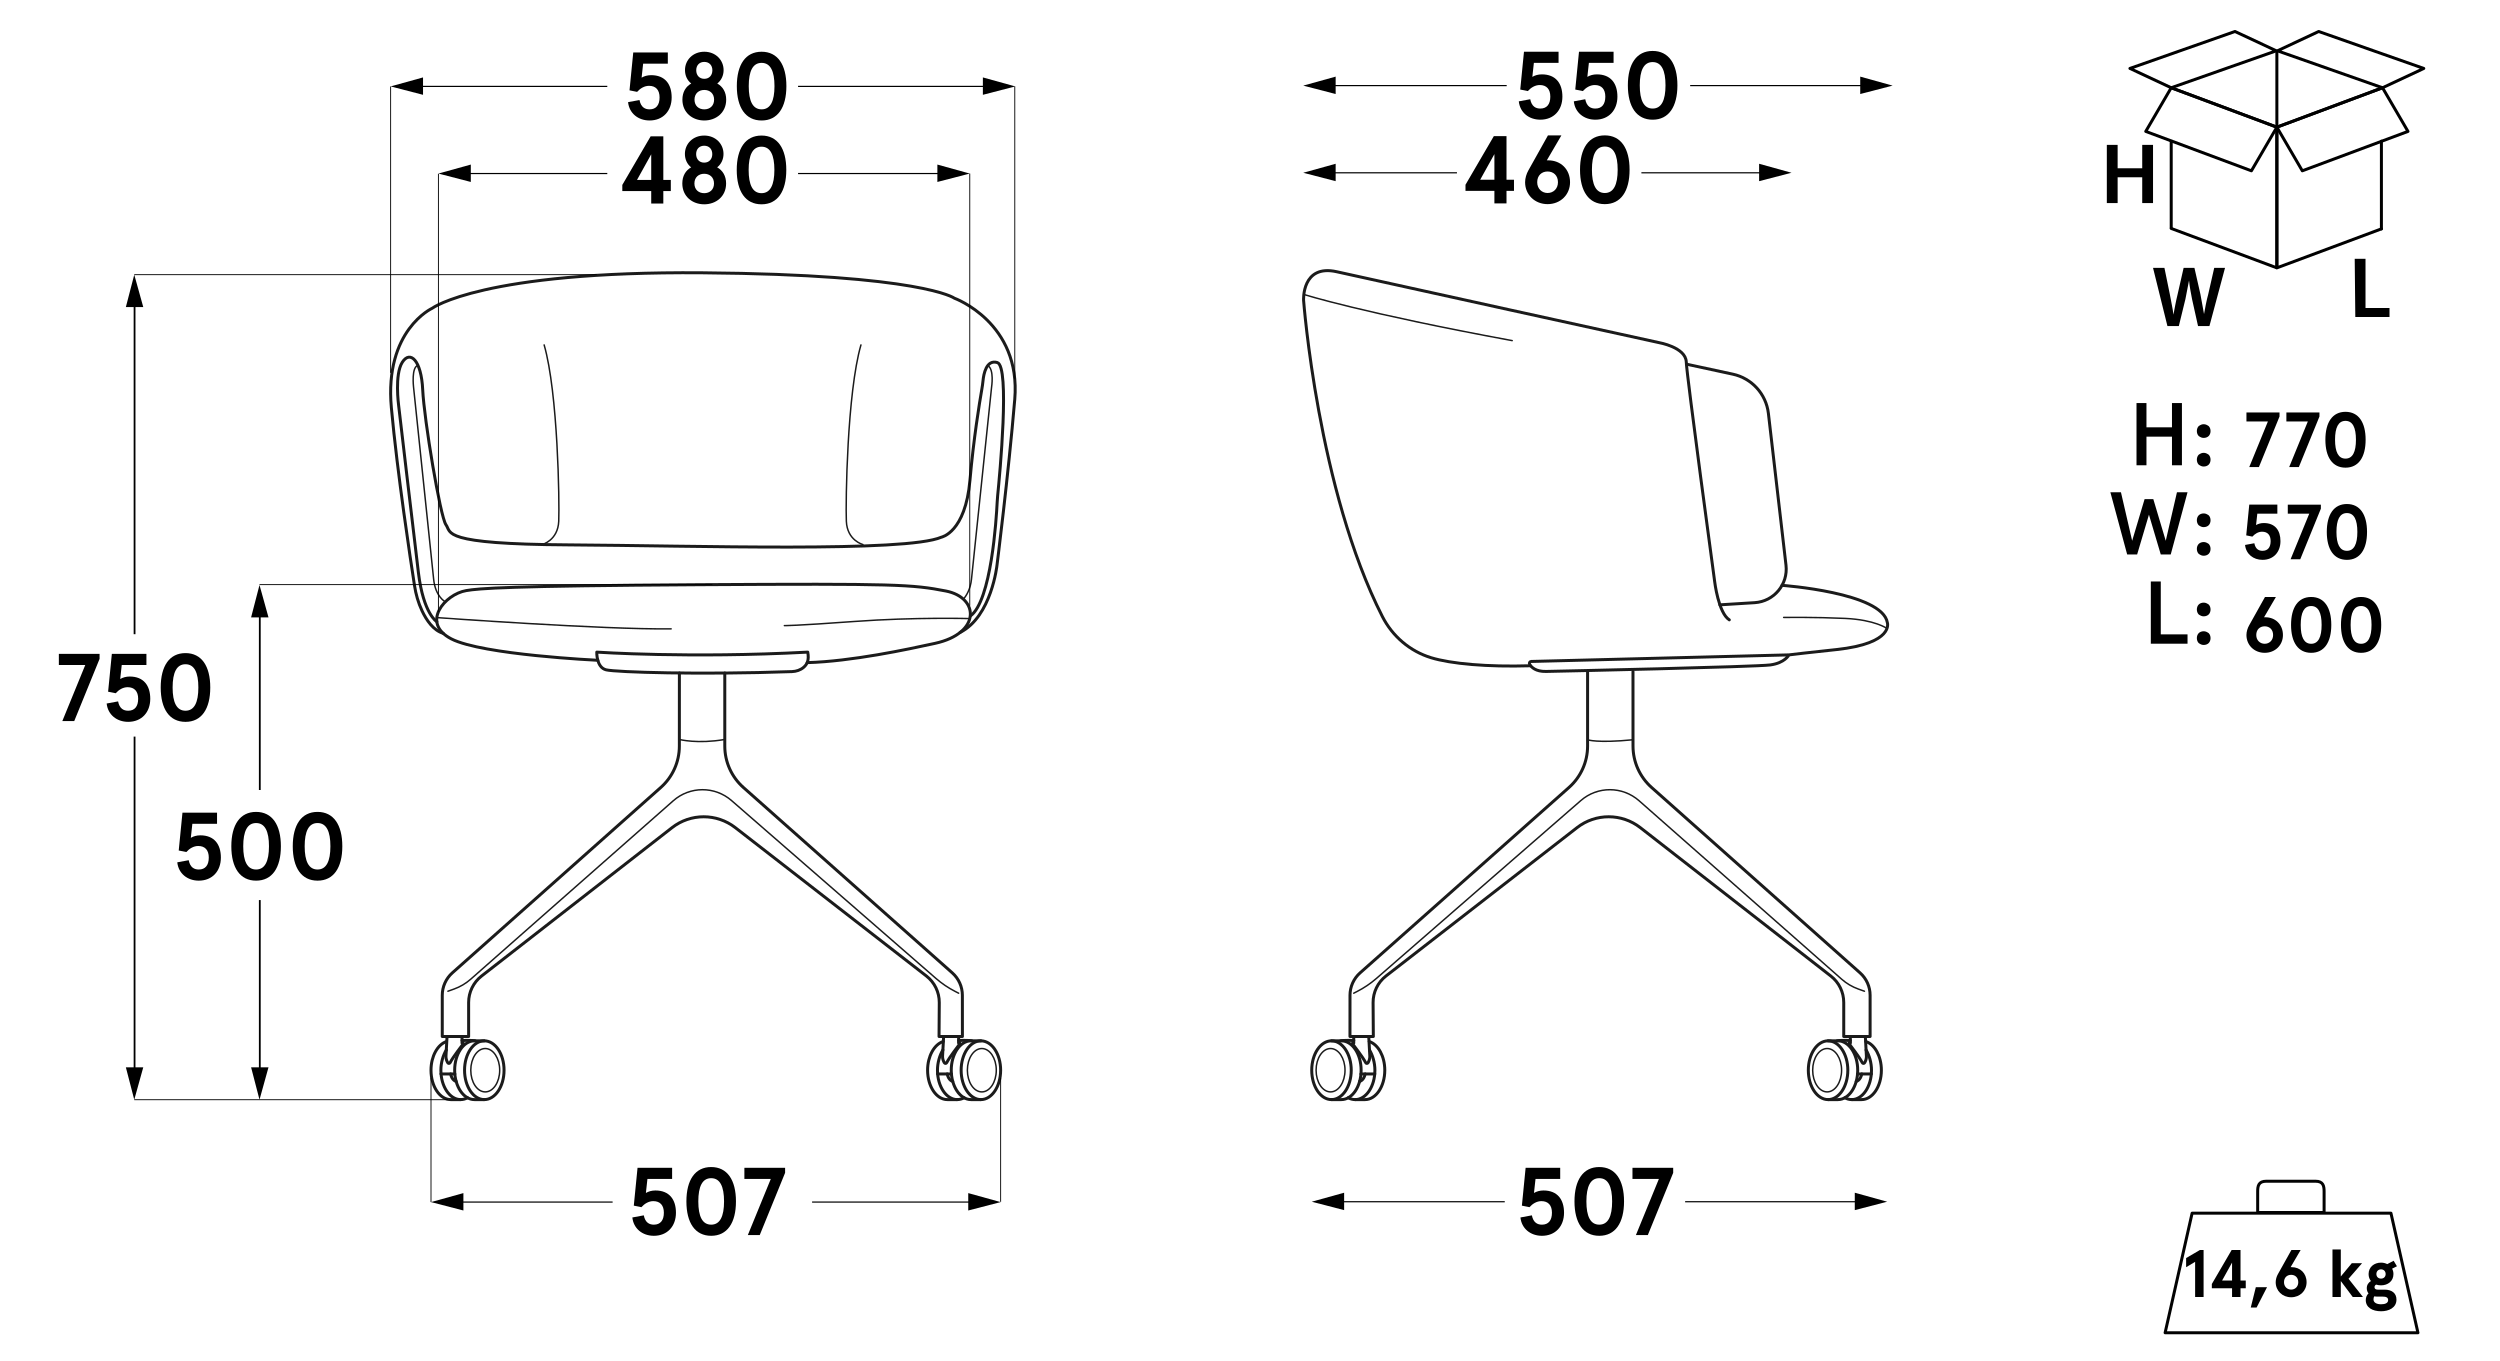 <?xml version="1.0" encoding="UTF-8"?>
<svg id="Warstwa_1" xmlns="http://www.w3.org/2000/svg" version="1.1" viewBox="0 0 416.689 226.772">
  <!-- Generator: Adobe Illustrator 29.4.0, SVG Export Plug-In . SVG Version: 2.1.0 Build 152)  -->
  <g>
    <polygon points="403.013 222.138 360.871 222.138 365.371 202.21 398.513 202.21 403.013 222.138" style="fill: none; stroke: #020202; stroke-linecap: round; stroke-linejoin: round; stroke-width: .5px;"/>
    <path d="M385.085,202.097h-8.786v-3.5c0-.929.143-1.714,1.429-1.714h8.214c1.286,0,1.429.786,1.429,1.714v3.5h-2.286Z" style="fill: none; stroke: #020202; stroke-linecap: round; stroke-linejoin: round; stroke-width: .5px;"/>
  </g>
  <g>
    <g style="isolation: isolate;">
      <path d="M352.957,24.248v3.8h4.1v-3.9h1.8v9.7h-1.8v-4.3h-4.1v4.3h-1.8v-9.7h1.8v.1Z"/>
    </g>
    <g style="isolation: isolate;">
      <path d="M361.257,54.345l-2.4-9.7h1.9l.9,4.4c.2,1.2.5,2.4.6,3.4h0c.2-1,.4-2.2.7-3.4l1-4.4h1.8l1,4.4c.2,1.1.4,2.2.6,3.3h0c.2-1.1.4-2.2.7-3.3l1-4.4h1.8l-2.6,9.7h-1.9l-1-4.5c-.2-1.1-.4-2-.5-3.1h0c-.2,1-.4,2-.6,3.1l-1.1,4.5h-1.9Z"/>
    </g>
    <g style="isolation: isolate;">
      <path d="M392.473,43.131h1.8v8.2h4v1.5h-5.7l-.1-9.7h0Z"/>
    </g>
    <polyline points="396.922 38.147 379.498 44.645 379.498 21.196 397.109 14.628" style="fill: none; stroke: #000; stroke-linecap: round; stroke-linejoin: round; stroke-width: .5px;"/>
    <polygon points="397.109 14.628 379.498 21.196 383.74 28.47 401.352 21.903 397.109 14.628" style="fill: none; stroke: #000; stroke-linecap: round; stroke-linejoin: round; stroke-width: .5px;"/>
    <polygon points="361.887 14.628 379.498 21.196 375.256 28.47 357.644 21.903 361.887 14.628" style="fill: none; stroke: #000; stroke-linecap: round; stroke-linejoin: round; stroke-width: .5px;"/>
    <polyline points="361.887 38.077 379.498 44.645 379.498 21.196 361.887 14.628" style="fill: none; stroke: #000; stroke-linecap: round; stroke-linejoin: bevel; stroke-width: .5px;"/>
    <polygon points="379.398 8.467 372.52 5.247 355.007 11.406 361.885 14.626 379.398 8.467" style="fill: none; stroke: #000; stroke-linecap: round; stroke-linejoin: round; stroke-width: .5px;"/>
    <polygon points="403.984 11.408 397.106 14.628 379.593 8.469 386.471 5.248 403.984 11.408" style="fill: none; stroke: #000; stroke-linecap: round; stroke-linejoin: round; stroke-width: .5px;"/>
    <line x1="379.498" y1="21.196" x2="379.498" y2="8.483" style="fill: none; stroke: #000; stroke-miterlimit: 10; stroke-width: .5px;"/>
    <line x1="361.887" y1="38.077" x2="361.887" y2="23.532" style="fill: none; stroke: #000; stroke-miterlimit: 10; stroke-width: .5px;"/>
    <line x1="396.922" y1="38.147" x2="396.922" y2="23.532" style="fill: none; stroke: #000; stroke-linecap: round; stroke-miterlimit: 10; stroke-width: .5px;"/>
  </g>
  <g>
    <g style="isolation: isolate;">
      <path d="M356.104,67.18h1.659v4.044h4.252v-4.044h1.659v10.37h-1.659v-4.77h-4.252v4.77h-1.659v-10.37Z"/>
      <path d="M367.303,70.706c.311,0,.518.104.83.311.207.207.311.518.311.83s-.104.622-.311.83c-.207.207-.518.311-.83.311s-.518-.104-.83-.311c-.207-.207-.311-.518-.311-.83s.104-.622.311-.83c.311-.207.518-.311.83-.311ZM367.303,75.476c.311,0,.518.104.83.311.207.207.311.518.311.83s-.104.622-.311.83c-.207.207-.518.311-.83.311s-.518-.104-.83-.311c-.207-.207-.311-.518-.311-.83s.104-.622.311-.83c.311-.207.518-.311.83-.311Z"/>
    </g>
    <g style="isolation: isolate;">
      <path d="M364.607,82.05l-2.8,10.37h-1.659l-1.97-6.637-1.97,6.637h-1.659l-2.8-10.37h1.763l1.867,8.088,2.074-6.948h1.452l2.074,6.948,1.867-8.088s1.763,0,1.763-0Z"/>
      <path d="M367.303,85.576c.311,0,.518.104.83.311.207.207.311.518.311.83s-.104.622-.311.83c-.207.207-.518.311-.83.311s-.518-.104-.83-.311c-.207-.207-.311-.518-.311-.83s.104-.622.311-.83.518-.311.83-.311ZM367.303,90.346c.311,0,.518.104.83.311.207.207.311.518.311.83s-.104.622-.311.83c-.207.207-.518.311-.83.311s-.518-.104-.83-.311c-.207-.207-.311-.518-.311-.83s.104-.622.311-.83.518-.311.83-.311Z"/>
    </g>
    <g style="isolation: isolate;">
      <path d="M360.148,96.92v8.814h4.459v1.555h-6.118v-10.37h1.659Z"/>
      <path d="M367.303,100.445c.311,0,.518.104.83.311.207.207.311.518.311.83s-.104.622-.311.83c-.207.207-.518.311-.83.311s-.518-.104-.83-.311c-.207-.207-.311-.518-.311-.83s.104-.622.311-.83.518-.311.83-.311ZM367.303,105.216c.311,0,.518.104.83.311.207.207.311.518.311.83s-.104.622-.311.83c-.207.207-.518.311-.83.311s-.518-.104-.83-.311c-.207-.207-.311-.518-.311-.83s.104-.622.311-.83.518-.311.83-.311Z"/>
    </g>
  </g>
  <g>
    <polygon points="22.578 177.896 22.578 122.777 22.278 122.777 22.278 177.896 20.978 177.896 22.378 183.296 23.878 177.896 22.578 177.896"/>
    <polygon points="23.878 51.181 22.378 45.781 20.978 51.181 22.278 51.181 22.278 105.711 22.578 105.711 22.578 51.181 23.878 51.181"/>
  </g>
  <g>
    <polygon points="43.452 177.896 43.452 150.019 43.152 150.019 43.152 177.896 41.852 177.896 43.252 183.296 44.752 177.896 43.452 177.896"/>
    <polygon points="44.752 102.903 43.252 97.503 41.852 102.903 43.152 102.903 43.152 131.67 43.452 131.67 43.452 102.903 44.752 102.903"/>
  </g>
  <g>
    <polygon points="102.109 200.26 77.237 200.26 77.237 198.86 71.837 200.36 77.237 201.76 77.237 200.46 102.109 200.46 102.109 200.26"/>
    <polygon points="166.783 200.36 161.383 198.86 161.383 200.26 135.355 200.26 135.355 200.46 161.383 200.46 161.383 201.76 166.783 200.36"/>
  </g>
  <g>
    <polygon points="250.806 200.197 224.034 200.197 224.034 198.797 218.634 200.297 224.034 201.697 224.034 200.397 250.806 200.397 250.806 200.197"/>
    <polygon points="314.547 200.297 309.147 198.797 309.147 200.197 280.871 200.197 280.871 200.397 309.147 200.397 309.147 201.697 314.547 200.297"/>
  </g>
  <g>
    <polygon points="101.221 28.828 78.472 28.828 78.472 27.428 73.072 28.928 78.472 30.328 78.472 29.028 101.221 29.028 101.221 28.828"/>
    <polygon points="161.637 28.928 156.237 27.428 156.237 28.828 133.017 28.828 133.017 29.028 156.237 29.028 156.237 30.328 161.637 28.928"/>
  </g>
  <g>
    <polygon points="101.221 14.303 70.509 14.303 70.509 12.903 65.109 14.403 70.509 15.803 70.509 14.503 101.221 14.503 101.221 14.303"/>
    <polygon points="169.221 14.403 163.821 12.903 163.821 14.303 133.017 14.303 133.017 14.503 163.821 14.503 163.821 15.803 169.221 14.403"/>
  </g>
  <g>
    <polygon points="242.839 28.696 222.62 28.696 222.62 27.296 217.219 28.796 222.62 30.196 222.62 28.896 242.839 28.896 242.839 28.696"/>
    <polygon points="298.602 28.796 293.202 27.296 293.202 28.696 273.581 28.696 273.581 28.896 293.202 28.896 293.202 30.196 298.602 28.796"/>
  </g>
  <g>
    <polygon points="251.129 14.171 222.62 14.171 222.62 12.771 217.219 14.271 222.62 15.671 222.62 14.371 251.129 14.371 251.129 14.171"/>
    <polygon points="315.455 14.271 310.055 12.771 310.055 14.171 281.71 14.171 281.71 14.371 310.055 14.371 310.055 15.671 315.455 14.271"/>
  </g>
  <g>
    <path d="M31.453,143.375c.24,1.232.944,1.553,1.681,1.553,1.088,0,1.665-.721,1.665-1.985,0-1.248-.624-1.937-1.76-1.937-.752,0-1.457.416-1.985,1.009l-1.265-.257.624-6.306h5.763v1.856h-4.114l-.256,2.337c.433-.256.977-.416,1.585-.416,2.337,0,3.425,1.521,3.425,3.713,0,2.257-1.44,3.842-3.682,3.842-1.905,0-3.393-1.2-3.585-3.057,0,0,1.905-.353,1.905-.353Z"/>
    <path d="M46.816,141.054c0,3.586-1.457,5.73-4.13,5.73s-4.13-2.145-4.13-5.73c0-3.585,1.457-5.73,4.13-5.73s4.13,2.146,4.13,5.73ZM40.541,141.054c0,2.497.672,3.874,2.145,3.874s2.145-1.377,2.145-3.874-.672-3.873-2.145-3.873-2.145,1.376-2.145,3.873Z"/>
    <path d="M57.056,141.054c0,3.586-1.457,5.73-4.13,5.73s-4.13-2.145-4.13-5.73c0-3.585,1.457-5.73,4.13-5.73s4.13,2.146,4.13,5.73ZM50.781,141.054c0,2.497.672,3.874,2.145,3.874s2.145-1.377,2.145-3.874-.672-3.873-2.145-3.873-2.145,1.376-2.145,3.873Z"/>
  </g>
  <g>
    <path d="M16.597,109.816l-4.226,10.372h-1.985l3.826-9.348h-4.402v-1.857h6.787v.833Z"/>
    <path d="M19.683,116.907c.24,1.232.944,1.553,1.681,1.553,1.088,0,1.665-.721,1.665-1.985,0-1.249-.624-1.937-1.76-1.937-.752,0-1.457.417-1.985,1.008l-1.265-.256.624-6.307h5.763v1.857h-4.114l-.256,2.337c.433-.256.977-.416,1.585-.416,2.337,0,3.425,1.521,3.425,3.713,0,2.256-1.44,3.841-3.682,3.841-1.905,0-3.393-1.2-3.585-3.057l1.905-.352Z"/>
    <path d="M35.046,114.586c0,3.585-1.457,5.73-4.13,5.73s-4.13-2.145-4.13-5.73,1.457-5.73,4.13-5.73,4.13,2.145,4.13,5.73ZM28.771,114.586c0,2.497.672,3.874,2.145,3.874s2.145-1.377,2.145-3.874c0-2.497-.672-3.874-2.145-3.874s-2.145,1.376-2.145,3.874Z"/>
  </g>
  <g>
    <path d="M108.542,31.845h-4.818v-1.024l4.722-8.099h2.113v7.267h1.249v1.856h-1.249v2.081h-2.017v-2.081ZM108.542,29.989v-4.274l-2.369,4.274h2.369Z"/>
    <path d="M120.591,25.651c0,.913-.384,1.713-1.057,2.241.913.512,1.489,1.425,1.489,2.689,0,2.177-1.697,3.473-3.649,3.473s-3.649-1.296-3.649-3.473c0-1.265.56-2.177,1.473-2.689-.672-.528-1.041-1.328-1.041-2.241,0-1.665,1.312-3.057,3.217-3.057s3.217,1.393,3.217,3.057ZM115.741,30.581c0,1.041.72,1.617,1.633,1.617s1.633-.576,1.633-1.617-.72-1.617-1.633-1.617-1.633.576-1.633,1.617ZM116.029,25.683c0,.848.528,1.424,1.345,1.424s1.345-.576,1.345-1.424c0-.833-.528-1.393-1.345-1.393s-1.345.56-1.345,1.393Z"/>
    <path d="M131.056,28.324c0,3.585-1.457,5.73-4.13,5.73s-4.13-2.145-4.13-5.73,1.457-5.73,4.13-5.73,4.13,2.145,4.13,5.73ZM124.781,28.324c0,2.497.672,3.874,2.145,3.874s2.145-1.377,2.145-3.874c0-2.497-.672-3.874-2.145-3.874s-2.145,1.376-2.145,3.874Z"/>
  </g>
  <g>
    <path d="M106.589,16.674c.24,1.232.944,1.553,1.681,1.553,1.088,0,1.665-.721,1.665-1.985,0-1.249-.625-1.937-1.761-1.937-.752,0-1.457.417-1.985,1.008l-1.265-.256.624-6.307h5.763v1.857h-4.114l-.256,2.337c.432-.256.977-.416,1.585-.416,2.337,0,3.425,1.521,3.425,3.713,0,2.257-1.44,3.841-3.682,3.841-1.905,0-3.393-1.2-3.585-3.057l1.905-.352Z"/>
    <path d="M120.607,11.68c0,.913-.384,1.713-1.056,2.241.912.512,1.488,1.425,1.488,2.689,0,2.177-1.697,3.473-3.649,3.473s-3.649-1.296-3.649-3.473c0-1.265.56-2.177,1.473-2.689-.672-.528-1.041-1.328-1.041-2.241,0-1.665,1.312-3.057,3.217-3.057s3.217,1.393,3.217,3.057ZM115.757,16.61c0,1.041.721,1.617,1.633,1.617.913,0,1.633-.576,1.633-1.617s-.72-1.617-1.633-1.617c-.912,0-1.633.576-1.633,1.617ZM116.045,11.712c0,.848.528,1.424,1.345,1.424s1.345-.576,1.345-1.424c0-.833-.528-1.393-1.345-1.393s-1.345.56-1.345,1.393Z"/>
    <path d="M131.071,14.353c0,3.585-1.457,5.73-4.13,5.73s-4.13-2.145-4.13-5.73,1.457-5.73,4.13-5.73,4.13,2.145,4.13,5.73ZM124.797,14.353c0,2.497.672,3.874,2.145,3.874s2.145-1.377,2.145-3.874c0-2.497-.672-3.874-2.145-3.874s-2.145,1.376-2.145,3.874Z"/>
  </g>
  <g>
    <path d="M255.053,16.542c.24,1.232.944,1.553,1.681,1.553,1.088,0,1.665-.721,1.665-1.985,0-1.249-.625-1.937-1.761-1.937-.752,0-1.457.417-1.985,1.008l-1.265-.256.624-6.307h5.763v1.857h-4.114l-.256,2.337c.432-.256.977-.416,1.585-.416,2.337,0,3.425,1.521,3.425,3.713,0,2.257-1.44,3.841-3.682,3.841-1.905,0-3.393-1.2-3.585-3.057l1.905-.352Z"/>
    <path d="M264.221,16.542c.24,1.232.944,1.553,1.681,1.553,1.088,0,1.665-.721,1.665-1.985,0-1.249-.624-1.937-1.76-1.937-.752,0-1.457.417-1.985,1.008l-1.265-.256.624-6.307h5.763v1.857h-4.114l-.256,2.337c.433-.256.977-.416,1.585-.416,2.337,0,3.425,1.521,3.425,3.713,0,2.257-1.44,3.841-3.682,3.841-1.905,0-3.393-1.2-3.585-3.057l1.905-.352Z"/>
    <path d="M279.584,14.221c0,3.585-1.457,5.73-4.13,5.73s-4.13-2.145-4.13-5.73,1.457-5.73,4.13-5.73,4.13,2.145,4.13,5.73ZM273.309,14.221c0,2.497.672,3.874,2.145,3.874s2.145-1.377,2.145-3.874c0-2.497-.672-3.874-2.145-3.874s-2.145,1.376-2.145,3.874Z"/>
  </g>
  <g>
    <path d="M249.08,31.816h-4.818v-1.024l4.722-8.099h2.113v7.267h1.248v1.856h-1.248v2.081h-2.017v-2.081ZM249.08,29.959v-4.274l-2.369,4.274h2.369Z"/>
    <path d="M258.071,26.726c2.049,0,3.617,1.473,3.617,3.649,0,2.081-1.601,3.649-3.745,3.649-2.113,0-3.746-1.553-3.746-3.649,0-.672.225-1.409.545-1.969l3.265-5.842h2.241l-2.433,4.162h.256ZM256.215,30.375c0,1.088.784,1.793,1.729,1.793.96,0,1.729-.705,1.729-1.793,0-1.152-.769-1.792-1.729-1.792-.961,0-1.729.64-1.729,1.792Z"/>
    <path d="M271.611,28.295c0,3.585-1.457,5.73-4.13,5.73s-4.13-2.145-4.13-5.73,1.457-5.73,4.13-5.73,4.13,2.145,4.13,5.73ZM265.336,28.295c0,2.497.672,3.874,2.145,3.874s2.145-1.377,2.145-3.874c0-2.497-.672-3.874-2.145-3.874s-2.145,1.376-2.145,3.874Z"/>
  </g>
  <g>
    <path d="M367.284,208.346v7.836h-1.41v-5.866l-1.5.896v-1.523l2.295-1.343h.615Z"/>
    <path d="M372.029,214.726h-3.37v-.716l3.302-5.664h1.478v5.082h.873v1.298h-.873v1.455h-1.41v-1.455h-0ZM372.029,213.428v-2.989l-1.657,2.989h1.657Z"/>
    <path d="M375.989,214.547h1.869l-1.735,3.381h-.974l.84-3.381Z"/>
    <path d="M390.155,208.256v4.5l1.836-2.216h1.713l-2.261,2.597,2.407,3.045h-1.702l-1.992-2.664v2.664h-1.389v-7.926h1.389Z"/>
    <path d="M396.858,210.45c.38,0,.727.089,1.041.247l1.063-.56.548.918-.806.403c.145.257.224.56.224.895,0,1.187-.929,1.881-2.071,1.881-.291,0-.571-.045-.818-.123-.167.1-.268.246-.268.426,0,.268.191.414.526.414h1.154c1.186,0,1.981.571,1.981,1.657,0,1.388-1.31,1.948-2.564,1.948-1.444,0-2.552-.627-2.552-1.858,0-.459.168-.851.459-1.119-.179-.213-.291-.515-.291-.874,0-.537.28-.94.694-1.186-.246-.303-.391-.694-.391-1.164,0-1.175.929-1.903,2.071-1.903v-0ZM396.377,216.115c-.235,0-.448-.012-.65-.045-.089.135-.123.303-.123.515,0,.538.538.806,1.265.806.66,0,1.175-.19,1.175-.694,0-.47-.38-.582-.906-.582h-.762ZM396.858,213.114c.448,0,.772-.303.772-.762,0-.47-.324-.783-.772-.783s-.772.313-.772.783c0,.459.324.762.772.762Z"/>
  </g>
  <g>
    <g>
      <g>
        <g>
          <ellipse cx="80.877" cy="178.379" rx="2.41" ry="3.615" style="fill: none; stroke: #1b1b1b; stroke-linecap: round; stroke-linejoin: round; stroke-width: .25px;"/>
          <ellipse cx="80.721" cy="178.379" rx="3.292" ry="4.898" style="fill: none; stroke: #1b1b1b; stroke-linecap: round; stroke-linejoin: round; stroke-width: .5px;"/>
          <path d="M80.721,183.277h-1.647c-1.818,0-3.292-2.193-3.292-4.898s1.474-4.898,3.292-4.898h1.647" style="fill: none; stroke: #1b1b1b; stroke-linecap: round; stroke-linejoin: round; stroke-width: .5px;"/>
          <path d="M77.925,182.97c-.358.198-.745.306-1.149.306-1.818,0-3.292-2.193-3.292-4.898,0-1.257.376-2.502.899-3.37" style="fill: none; stroke: #1b1b1b; stroke-linecap: round; stroke-linejoin: round; stroke-width: .5px;"/>
          <path d="M76.776,183.277h-1.647c-1.818,0-3.292-2.193-3.292-4.898,0-2.341,1.114-4.298,2.589-4.783" style="fill: none; stroke: #1b1b1b; stroke-linecap: round; stroke-linejoin: round; stroke-width: .5px;"/>
          <path d="M77.012,173.411s1.961-.03,2.197.069" style="fill: none; stroke: #1b1b1b; stroke-linecap: round; stroke-linejoin: round; stroke-width: .5px;"/>
          <path d="M77.07,173.707s.275.062.09.342c-.164.249-1.621,2.069-2.142,3.079-.08.155-.299.156-.388.006-.152-.257-.318-.644-.299-1.092.034-.814.174-3.177.174-3.177" style="fill: none; stroke: #1b1b1b; stroke-linecap: round; stroke-linejoin: round; stroke-width: .5px;"/>
          <line x1="77.012" y1="173.864" x2="77.012" y2="172.865" style="fill: none; stroke: #1b1b1b; stroke-linecap: round; stroke-linejoin: round; stroke-width: .5px;"/>
        </g>
        <line x1="73.51" y1="179.003" x2="75.808" y2="179.003" style="fill: none; stroke: #1b1b1b; stroke-linecap: round; stroke-linejoin: round; stroke-width: .5px;"/>
        <path d="M76.027,180.239s-.695-.126-.92-1.236" style="fill: none; stroke: #1b1b1b; stroke-linecap: round; stroke-linejoin: round; stroke-width: .5px;"/>
      </g>
      <g>
        <g>
          <ellipse cx="163.647" cy="178.379" rx="2.41" ry="3.615" style="fill: none; stroke: #1b1b1b; stroke-linecap: round; stroke-linejoin: round; stroke-width: .25px;"/>
          <ellipse cx="163.49" cy="178.379" rx="3.292" ry="4.898" style="fill: none; stroke: #1b1b1b; stroke-linecap: round; stroke-linejoin: round; stroke-width: .5px;"/>
          <path d="M163.49,183.277h-1.647c-1.818,0-3.292-2.193-3.292-4.898s1.474-4.898,3.292-4.898h1.647" style="fill: none; stroke: #1b1b1b; stroke-linecap: round; stroke-linejoin: round; stroke-width: .5px;"/>
          <path d="M160.694,182.97c-.358.198-.745.306-1.149.306-1.818,0-3.292-2.193-3.292-4.898,0-1.257.376-2.502.899-3.37" style="fill: none; stroke: #1b1b1b; stroke-linecap: round; stroke-linejoin: round; stroke-width: .5px;"/>
          <path d="M159.546,183.277h-1.647c-1.818,0-3.292-2.193-3.292-4.898,0-2.341,1.114-4.298,2.589-4.783" style="fill: none; stroke: #1b1b1b; stroke-linecap: round; stroke-linejoin: round; stroke-width: .5px;"/>
          <path d="M159.781,173.411s1.961-.03,2.197.069" style="fill: none; stroke: #1b1b1b; stroke-linecap: round; stroke-linejoin: round; stroke-width: .5px;"/>
          <path d="M159.839,173.707s.275.062.09.342c-.164.249-1.621,2.069-2.142,3.079-.08.155-.299.156-.388.006-.152-.257-.318-.644-.299-1.092.034-.814.174-3.177.174-3.177" style="fill: none; stroke: #1b1b1b; stroke-linecap: round; stroke-linejoin: round; stroke-width: .5px;"/>
          <line x1="159.781" y1="173.864" x2="159.781" y2="172.865" style="fill: none; stroke: #1b1b1b; stroke-linecap: round; stroke-linejoin: round; stroke-width: .5px;"/>
        </g>
        <line x1="156.28" y1="179.003" x2="158.577" y2="179.003" style="fill: none; stroke: #1b1b1b; stroke-linecap: round; stroke-linejoin: round; stroke-width: .5px;"/>
        <path d="M158.797,180.239s-.695-.126-.92-1.236" style="fill: none; stroke: #1b1b1b; stroke-linecap: round; stroke-linejoin: round; stroke-width: .5px;"/>
      </g>
      <path d="M113.238,112.173l-.005,12.189c-.001,2.632-1.127,5.139-3.094,6.888l-34.745,30.901c-1.068.95-1.679,2.311-1.679,3.741v6.864h4.395v-5.668c0-1.721.794-3.346,2.152-4.404l31.754-24.735c3.096-2.412,7.434-2.415,10.534-.008l31.847,24.728c1.373,1.066,2.171,2.711,2.159,4.449l-.04,5.638h3.894l-.005-6.863c-.001-1.43-.614-2.791-1.683-3.74l-34.816-30.9c-1.972-1.751-3.101-4.262-3.101-6.899v-12.171" style="fill: none; stroke: #1b1b1b; stroke-linecap: round; stroke-linejoin: round; stroke-width: .5px;"/>
      <path d="M159.781,165.542l-.57-.292c-1.157-.592-2.238-1.323-3.218-2.176l-34.061-29.639c-2.788-2.426-6.94-2.413-9.713.03l-33.766,29.746c-.812.715-1.752,1.27-2.771,1.636l-1.023.367" style="fill: none; stroke: #1b1b1b; stroke-linecap: round; stroke-linejoin: round; stroke-width: .25px;"/>
    </g>
    <path d="M134.631,108.693c-19.684,1.052-35.161,0-35.161,0,0,0-.099,2.563,1.577,2.957,1.65.388,15.583.84,30.959.289.714-.026,1.422-.257,1.959-.728.572-.502.913-1.172.666-2.519h-0Z" style="fill: none; stroke: #1b1b1b; stroke-linecap: round; stroke-linejoin: round; stroke-width: .5px;"/>
    <path d="M99.639,110.053s-19.228-.901-24.404-3.562-1.068-7.459,2.476-8.054c2.137-.358,6.544-.786,39.077-.983s35.293-.033,40.862,1.052c5.57,1.084,5.886,7.041-1.799,8.725-4.576,1.002-13.925,3.007-21.312,3.214" style="fill: none; stroke: #1b1b1b; stroke-linecap: round; stroke-linejoin: round; stroke-width: .5px;"/>
    <path d="M72.809,102.937s27.86,2.026,39.05,1.878" style="fill: none; stroke: #1b1b1b; stroke-linecap: round; stroke-linejoin: round; stroke-width: .25px;"/>
    <path d="M161.637,103.102s-9.113-.258-19.218.481c-10.105.739-11.682.69-11.682.69" style="fill: none; stroke: #1b1b1b; stroke-linecap: round; stroke-linejoin: round; stroke-width: .25px;"/>
    <path d="M160.036,105.407c5.245-2.661,6.142-11.239,6.142-11.239,0,0,1.873-14.787,2.957-27.603s-10.055-16.858-10.055-16.858c0,0-5.323-3.943-42.017-4.239s-45.032,5.915-45.032,5.915c0,0-7.985,3.648-6.802,16.562,1.001,10.933,3.204,25.445,3.856,29.641.226,1.455.627,2.878,1.253,4.211.739,1.576,1.889,3.273,3.532,3.763" style="fill: none; stroke: #1b1b1b; stroke-linecap: round; stroke-linejoin: round; stroke-width: .5px;"/>
    <path d="M72.809,103.623s-2.232-1.272-3.07-8.173c-.838-6.901-3.303-27.924-3.303-27.924,0,0-.69-5.102.616-7.147s3.171-.353,3.401,4.576,2.925,21.195,3.878,22.51-.986,3.22,20.341,3.352c21.327.131,56.324,1.282,62.239-1.282,0,0,3.993-.764,4.757-9.489.604-6.894,1.592-12.942,1.98-15.176.081-.468.15-.935.196-1.408.104-1.09.544-3.576,2.383-3.034,2.122.625.398,18.798.056,22.202-.036.357-.062.714-.079,1.073-.141,2.858-.989,16.479-4.466,18.968" style="fill: none; stroke: #1b1b1b; stroke-linecap: round; stroke-linejoin: round; stroke-width: .5px;"/>
    <path d="M74.23,100.309s-1.657-.818-1.953-3.775-3.352-32.039-3.352-32.039c0,0-.38-3.302.739-3.598" style="fill: none; stroke: #1b1b1b; stroke-miterlimit: 10; stroke-width: .25px;"/>
    <path d="M160.573,99.867c.486-.55,1.185-1.677,1.349-3.316.296-2.957,3.352-32.039,3.352-32.039,0,0,.465-2.934-.631-3.59" style="fill: none; stroke: #1b1b1b; stroke-linecap: round; stroke-linejoin: round; stroke-width: .25px;"/>
    <path d="M90.366,90.76s2.63-.667,2.762-3.887-.131-21.425-2.432-29.378" style="fill: none; stroke: #1b1b1b; stroke-linecap: round; stroke-linejoin: round; stroke-width: .25px;"/>
    <path d="M143.828,90.76s-2.63-.667-2.762-3.887.131-21.425,2.432-29.378" style="fill: none; stroke: #1b1b1b; stroke-linecap: round; stroke-linejoin: round; stroke-width: .25px;"/>
    <path d="M113.233,123.25s3.012.789,7.571,0" style="fill: none; stroke: #1b1b1b; stroke-linecap: round; stroke-linejoin: round; stroke-width: .25px;"/>
  </g>
  <g>
    <g>
      <g>
        <g>
          <ellipse cx="304.539" cy="178.379" rx="2.41" ry="3.615" style="fill: none; stroke: #1b1b1b; stroke-linecap: round; stroke-linejoin: round; stroke-width: .25px;"/>
          <ellipse cx="304.696" cy="178.379" rx="3.292" ry="4.898" style="fill: none; stroke: #1b1b1b; stroke-linecap: round; stroke-linejoin: round; stroke-width: .5px;"/>
          <path d="M304.696,183.277h1.647c1.818,0,3.292-2.193,3.292-4.898s-1.474-4.898-3.292-4.898h-1.647" style="fill: none; stroke: #1b1b1b; stroke-linecap: round; stroke-linejoin: round; stroke-width: .5px;"/>
          <path d="M307.492,182.97c.358.198.745.306,1.149.306,1.818,0,3.292-2.193,3.292-4.898,0-1.257-.376-2.502-.899-3.37" style="fill: none; stroke: #1b1b1b; stroke-linecap: round; stroke-linejoin: round; stroke-width: .5px;"/>
          <path d="M308.64,183.277h1.647c1.818,0,3.292-2.193,3.292-4.898,0-2.341-1.114-4.298-2.589-4.783" style="fill: none; stroke: #1b1b1b; stroke-linecap: round; stroke-linejoin: round; stroke-width: .5px;"/>
          <path d="M308.405,173.411s-1.961-.03-2.197.069" style="fill: none; stroke: #1b1b1b; stroke-linecap: round; stroke-linejoin: round; stroke-width: .5px;"/>
          <path d="M308.347,173.707s-.275.062-.09.342c.164.249,1.621,2.069,2.142,3.079.08.155.299.156.388.006.152-.257.318-.644.299-1.092-.034-.814-.174-3.177-.174-3.177" style="fill: none; stroke: #1b1b1b; stroke-linecap: round; stroke-linejoin: round; stroke-width: .5px;"/>
          <line x1="308.405" y1="173.864" x2="308.405" y2="172.865" style="fill: none; stroke: #1b1b1b; stroke-linecap: round; stroke-linejoin: round; stroke-width: .5px;"/>
        </g>
        <line x1="311.906" y1="179.003" x2="309.609" y2="179.003" style="fill: none; stroke: #1b1b1b; stroke-linecap: round; stroke-linejoin: round; stroke-width: .5px;"/>
        <path d="M309.389,180.239s.695-.126.92-1.236" style="fill: none; stroke: #1b1b1b; stroke-linecap: round; stroke-linejoin: round; stroke-width: .5px;"/>
      </g>
      <g>
        <g>
          <ellipse cx="221.77" cy="178.379" rx="2.41" ry="3.615" style="fill: none; stroke: #1b1b1b; stroke-linecap: round; stroke-linejoin: round; stroke-width: .25px;"/>
          <ellipse cx="221.926" cy="178.379" rx="3.292" ry="4.898" style="fill: none; stroke: #1b1b1b; stroke-linecap: round; stroke-linejoin: round; stroke-width: .5px;"/>
          <path d="M221.926,183.277h1.647c1.818,0,3.292-2.193,3.292-4.898s-1.474-4.898-3.292-4.898h-1.647" style="fill: none; stroke: #1b1b1b; stroke-linecap: round; stroke-linejoin: round; stroke-width: .5px;"/>
          <path d="M224.722,182.97c.358.198.745.306,1.149.306,1.818,0,3.292-2.193,3.292-4.898,0-1.257-.376-2.502-.899-3.37" style="fill: none; stroke: #1b1b1b; stroke-linecap: round; stroke-linejoin: round; stroke-width: .5px;"/>
          <path d="M225.871,183.277h1.647c1.818,0,3.292-2.193,3.292-4.898,0-2.341-1.114-4.298-2.589-4.783" style="fill: none; stroke: #1b1b1b; stroke-linecap: round; stroke-linejoin: round; stroke-width: .5px;"/>
          <path d="M225.635,173.411s-1.961-.03-2.197.069" style="fill: none; stroke: #1b1b1b; stroke-linecap: round; stroke-linejoin: round; stroke-width: .5px;"/>
          <path d="M225.577,173.707s-.275.062-.09.342c.164.249,1.621,2.069,2.142,3.079.08.155.299.156.388.006.152-.257.318-.644.299-1.092-.034-.814-.174-3.177-.174-3.177" style="fill: none; stroke: #1b1b1b; stroke-linecap: round; stroke-linejoin: round; stroke-width: .5px;"/>
          <line x1="225.635" y1="173.864" x2="225.635" y2="172.865" style="fill: none; stroke: #1b1b1b; stroke-linecap: round; stroke-linejoin: round; stroke-width: .5px;"/>
        </g>
        <line x1="229.137" y1="179.003" x2="226.839" y2="179.003" style="fill: none; stroke: #1b1b1b; stroke-linecap: round; stroke-linejoin: round; stroke-width: .5px;"/>
        <path d="M226.62,180.239s.695-.126.92-1.236" style="fill: none; stroke: #1b1b1b; stroke-linecap: round; stroke-linejoin: round; stroke-width: .5px;"/>
      </g>
      <path d="M272.178,111.913l.005,12.448c.001,2.632,1.127,5.139,3.094,6.888l34.745,30.901c1.068.95,1.679,2.311,1.679,3.741v6.864h-4.395v-5.668c0-1.721-.794-3.346-2.152-4.404l-31.754-24.735c-3.096-2.412-7.434-2.415-10.534-.008l-31.847,24.728c-1.373,1.066-2.171,2.711-2.159,4.449l.04,5.638h-3.894l.005-6.863c.001-1.43.614-2.791,1.683-3.74l34.816-30.9c1.972-1.751,3.101-4.262,3.101-6.899v-12.44" style="fill: none; stroke: #1b1b1b; stroke-linecap: round; stroke-linejoin: round; stroke-width: .5px;"/>
      <path d="M225.635,165.542l.57-.292c1.157-.592,2.238-1.323,3.218-2.176l34.061-29.639c2.788-2.426,6.94-2.413,9.713.03l33.766,29.746c.812.715,1.752,1.27,2.771,1.636l1.023.367" style="fill: none; stroke: #1b1b1b; stroke-linecap: round; stroke-linejoin: round; stroke-width: .25px;"/>
    </g>
    <path d="M255.047,110.966c-7.124.223-13.231-.333-16.528-1.344-3.516-1.078-6.438-3.575-8.106-6.852-10.757-21.137-13.136-52.701-13.136-52.701,0,0-.345-6.104,5.545-4.773s53.67,11.805,53.67,11.805c0,0,4.469.764,4.568,3.229s4.732,36.599,4.732,36.599c0,0,.616,5.225,2.44,6.383" style="fill: none; stroke: #1b1b1b; stroke-linecap: round; stroke-linejoin: round; stroke-width: .5px;"/>
    <path d="M281.087,60.697l7.725,1.666c3.176.685,5.563,3.316,5.937,6.543l2.933,25.304c.37,3.191-2.013,6.04-5.22,6.239l-5.793.36" style="fill: none; stroke: #1b1b1b; stroke-linecap: round; stroke-linejoin: round; stroke-width: .5px;"/>
    <path d="M314.515,104.75s-2.006-1.446-6.968-1.676-10.253-.164-10.253-.164" style="fill: none; stroke: #1b1b1b; stroke-linecap: round; stroke-linejoin: round; stroke-width: .25px;"/>
    <path d="M217.323,49.081s9.748,3.091,34.722,7.692" style="fill: none; stroke: #1b1b1b; stroke-linecap: round; stroke-linejoin: round; stroke-width: .25px;"/>
    <path d="M298.181,109.153l-42.967,1.096c-.241.007-.38.269-.257.477.296.5,1.018,1.22,2.715,1.187,2.588-.049,34.948-.764,37.387-1.084s3.122-1.676,3.122-1.676c.86-.111,3.305-.393,7.919-.887,9.661-1.035,8.478-4.486,8.478-4.486-.838-5.028-17.558-6.217-17.558-6.217" style="fill: none; stroke: #1b1b1b; stroke-linecap: round; stroke-linejoin: round; stroke-width: .5px;"/>
    <path d="M264.612,123.3s1.552.591,7.571,0" style="fill: none; stroke: #1b1b1b; stroke-linecap: round; stroke-linejoin: round; stroke-width: .25px;"/>
  </g>
  <path d="M381.965,211.205c1.408,0,2.486,1.012,2.486,2.509,0,1.43-1.101,2.508-2.574,2.508-1.452,0-2.574-1.067-2.574-2.508,0-.463.153-.969.374-1.354l2.244-4.016h1.54l-1.672,2.86h.176ZM380.688,213.714c0,.748.539,1.231,1.188,1.231.66,0,1.188-.483,1.188-1.231,0-.793-.527-1.232-1.188-1.232s-1.188.439-1.188,1.232Z"/>
  <g>
    <path d="M107.304,202.569c.24,1.232.944,1.553,1.681,1.553,1.088,0,1.665-.721,1.665-1.985,0-1.248-.625-1.937-1.761-1.937-.752,0-1.457.416-1.985,1.009l-1.265-.257.624-6.306h5.763v1.856h-4.114l-.256,2.337c.432-.256.977-.416,1.585-.416,2.337,0,3.425,1.521,3.425,3.713,0,2.257-1.44,3.842-3.682,3.842-1.905,0-3.393-1.2-3.585-3.057l1.905-.353Z"/>
    <path d="M122.666,200.247c0,3.586-1.457,5.73-4.13,5.73s-4.13-2.145-4.13-5.73c0-3.585,1.457-5.73,4.13-5.73s4.13,2.146,4.13,5.73ZM116.391,200.247c0,2.497.672,3.874,2.145,3.874s2.145-1.377,2.145-3.874-.672-3.873-2.145-3.873-2.145,1.376-2.145,3.873Z"/>
    <path d="M130.858,195.478l-4.226,10.372h-1.985l3.826-9.348h-4.402v-1.856h6.787v.832Z"/>
  </g>
  <g>
    <path d="M255.326,202.569c.24,1.232.944,1.553,1.681,1.553,1.088,0,1.665-.721,1.665-1.985,0-1.248-.625-1.937-1.761-1.937-.752,0-1.457.416-1.985,1.009l-1.265-.257.624-6.306h5.763v1.856h-4.114l-.256,2.337c.432-.256.977-.416,1.585-.416,2.337,0,3.425,1.521,3.425,3.713,0,2.257-1.44,3.842-3.682,3.842-1.905,0-3.393-1.2-3.585-3.057l1.905-.353Z"/>
    <path d="M270.688,200.247c0,3.586-1.457,5.73-4.13,5.73s-4.13-2.145-4.13-5.73c0-3.585,1.457-5.73,4.13-5.73s4.13,2.146,4.13,5.73ZM264.413,200.247c0,2.497.672,3.874,2.145,3.874s2.145-1.377,2.145-3.874-.672-3.873-2.145-3.873-2.145,1.376-2.145,3.873Z"/>
    <path d="M278.88,195.478l-4.226,10.372h-1.985l3.826-9.348h-4.402v-1.856h6.787v.832Z"/>
  </g>
  <g>
    <path d="M379.94,69.42l-3.433,8.424h-1.611l3.106-7.592h-3.575v-1.508h5.513v.676Z"/>
    <path d="M386.596,69.42l-3.433,8.424h-1.611l3.106-7.592h-3.575v-1.508h5.513v.676Z"/>
    <path d="M394.292,73.294c0,2.912-1.184,4.654-3.354,4.654s-3.354-1.742-3.354-4.654,1.184-4.654,3.354-4.654,3.354,1.742,3.354,4.654ZM389.195,73.294c0,2.028.546,3.146,1.742,3.146s1.742-1.118,1.742-3.146c0-2.028-.546-3.146-1.742-3.146s-1.742,1.118-1.742,3.146Z"/>
  </g>
  <g>
    <path d="M375.742,90.546c.194,1.001.767,1.261,1.364,1.261.885,0,1.353-.585,1.353-1.612,0-1.014-.507-1.573-1.43-1.573-.611,0-1.184.338-1.612.819l-1.027-.208.507-5.123h4.681v1.508h-3.341l-.208,1.898c.351-.208.793-.338,1.287-.338,1.897,0,2.781,1.235,2.781,3.016,0,1.833-1.17,3.12-2.99,3.12-1.547,0-2.756-.975-2.912-2.483l1.548-.286Z"/>
    <path d="M386.831,84.787l-3.433,8.424h-1.611l3.106-7.592h-3.575v-1.508h5.513v.676Z"/>
    <path d="M394.527,88.661c0,2.912-1.184,4.654-3.354,4.654s-3.354-1.742-3.354-4.654,1.184-4.654,3.354-4.654,3.354,1.742,3.354,4.654ZM389.43,88.661c0,2.028.546,3.146,1.742,3.146s1.742-1.118,1.742-3.146c0-2.028-.546-3.146-1.742-3.146s-1.742,1.118-1.742,3.146Z"/>
  </g>
  <g>
    <path d="M377.572,102.882c1.664,0,2.938,1.196,2.938,2.964,0,1.69-1.3,2.964-3.042,2.964-1.716,0-3.042-1.261-3.042-2.964,0-.546.182-1.144.441-1.599l2.652-4.745h1.82l-1.977,3.38h.209ZM376.063,105.846c0,.884.638,1.456,1.404,1.456.78,0,1.404-.572,1.404-1.456,0-.936-.624-1.456-1.404-1.456s-1.404.521-1.404,1.456Z"/>
    <path d="M388.57,104.156c0,2.912-1.184,4.654-3.354,4.654s-3.354-1.742-3.354-4.654,1.184-4.654,3.354-4.654,3.354,1.742,3.354,4.654ZM383.473,104.156c0,2.028.546,3.146,1.742,3.146s1.742-1.118,1.742-3.146c0-2.028-.546-3.146-1.742-3.146s-1.742,1.118-1.742,3.146Z"/>
    <path d="M396.89,104.156c0,2.912-1.184,4.654-3.354,4.654s-3.354-1.742-3.354-4.654,1.184-4.654,3.354-4.654,3.354,1.742,3.354,4.654ZM391.793,104.156c0,2.028.546,3.146,1.742,3.146s1.742-1.118,1.742-3.146c0-2.028-.546-3.146-1.742-3.146s-1.742,1.118-1.742,3.146Z"/>
  </g>
  <line x1="71.837" y1="179.621" x2="71.837" y2="200.36" style="fill: none; stroke: #000; stroke-miterlimit: 10; stroke-width: .15px;"/>
  <line x1="166.783" y1="179.621" x2="166.783" y2="200.31" style="fill: none; stroke: #000; stroke-miterlimit: 10; stroke-width: .15px;"/>
  <line x1="22.378" y1="183.296" x2="74.659" y2="183.296" style="fill: none; stroke: #000; stroke-miterlimit: 10; stroke-width: .15px;"/>
  <line x1="118.742" y1="97.443" x2="43.252" y2="97.443" style="fill: none; stroke: #000; stroke-miterlimit: 10; stroke-width: .15px;"/>
  <line x1="22.378" y1="45.781" x2="99.469" y2="45.781" style="fill: none; stroke: #000; stroke-miterlimit: 10; stroke-width: .15px;"/>
  <line x1="73.072" y1="101.971" x2="73.072" y2="28.964" style="fill: none; stroke: #000; stroke-miterlimit: 10; stroke-width: .15px;"/>
  <line x1="161.637" y1="100.954" x2="161.637" y2="28.928" style="fill: none; stroke: #000; stroke-miterlimit: 10; stroke-width: .15px;"/>
  <line x1="169.14" y1="63.229" x2="169.14" y2="14.403" style="fill: none; stroke: #000; stroke-miterlimit: 10; stroke-width: .15px;"/>
  <line x1="65.109" y1="62.148" x2="65.109" y2="14.417" style="fill: none; stroke: #000; stroke-miterlimit: 10; stroke-width: .15px;"/>
</svg>